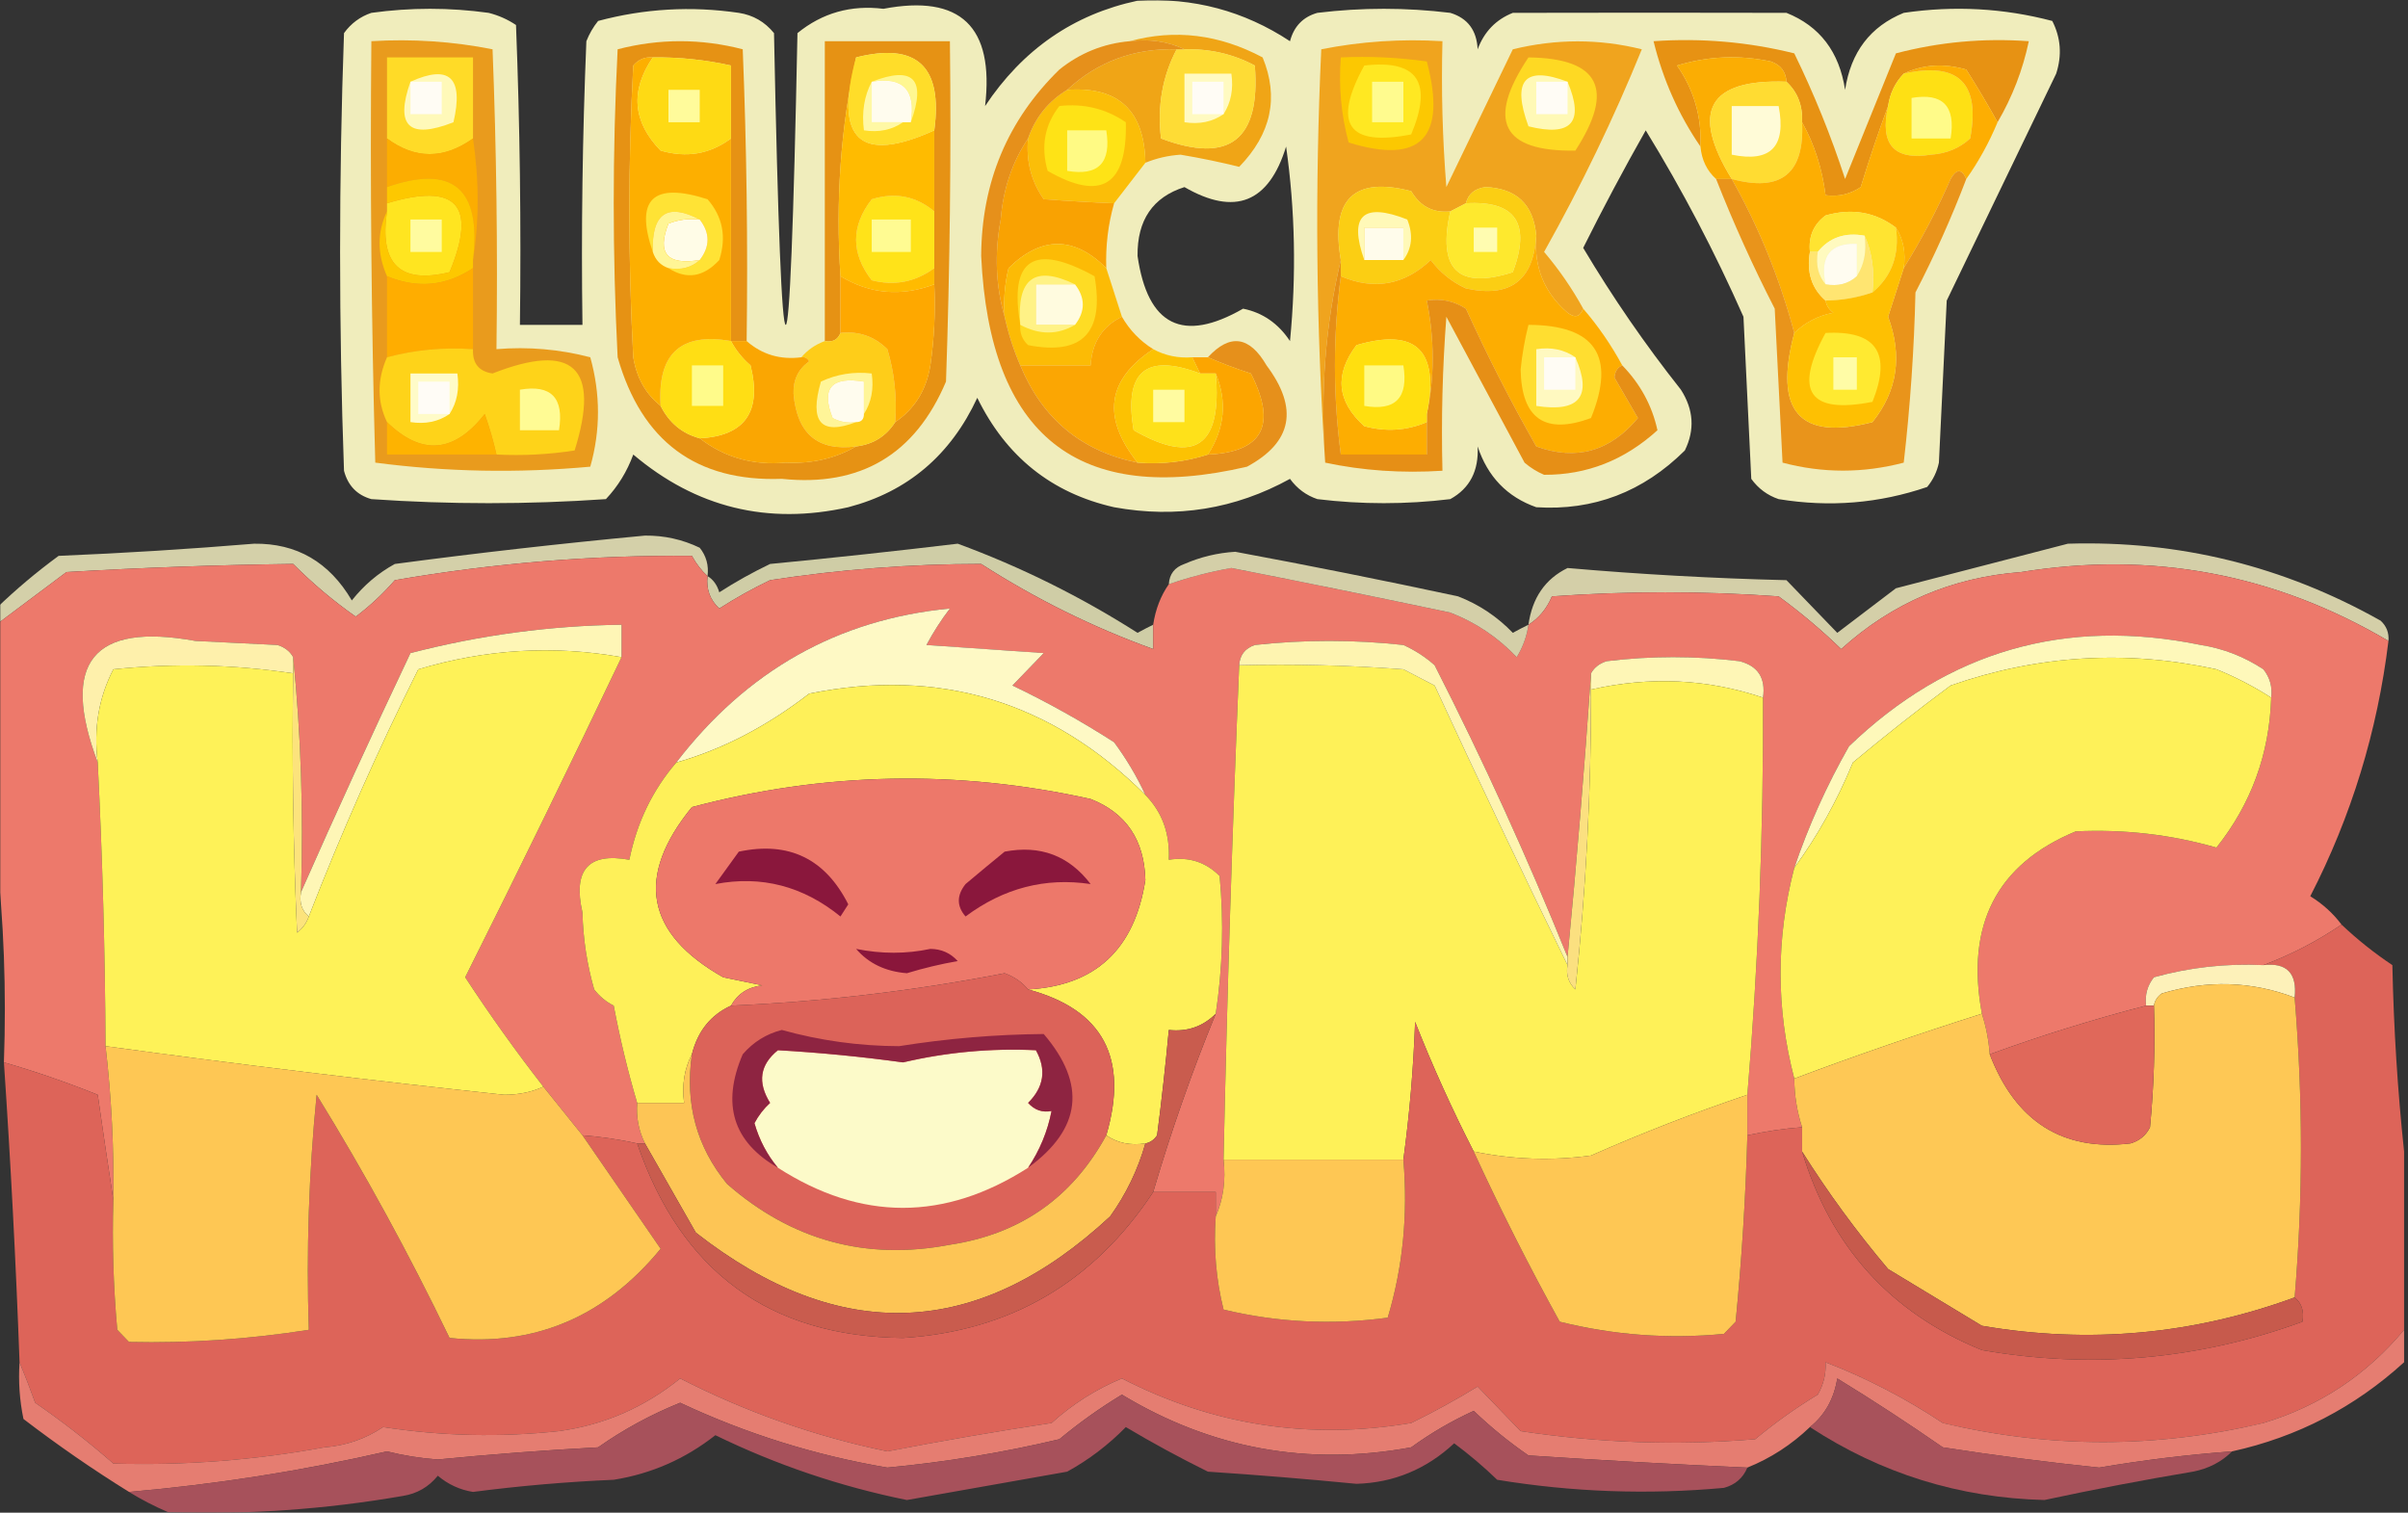<svg width="1146" height="720" viewBox="0 0 1146 720" fill="none" xmlns="http://www.w3.org/2000/svg">
<rect x="0" y="0" width="1146" height="720" fill="#333333" stroke="none"/>
<g clip-path="url(#clip0_650_2)">
<mask id="mask0_650_2" style="mask-type:luminance" maskUnits="userSpaceOnUse" x="0" y="0" width="1146" height="720">
<path d="M1146 0H0V720H1146V0Z" fill="white"/>
</mask>
<g mask="url(#mask0_650_2)">
<path opacity="0.926" fill-rule="evenodd" clip-rule="evenodd" d="M541.375 0.33C567.808 -1.275 591.993 5.154 613.929 19.618C615.79 12.546 620.133 8.046 626.952 6.117C648.038 3.545 669.121 3.545 690.207 6.117C698.477 8.631 702.82 14.417 703.228 23.476C706.328 15.117 711.91 9.331 719.973 6.117C763.082 6.009 806.488 6.009 850.2 6.117C866.042 12.447 875.344 24.662 878.106 42.763C880.823 24.807 890.124 12.592 906.011 6.117C929.988 2.588 953.552 3.874 976.707 9.974C980.765 17.936 981.387 26.294 978.566 35.048C961.201 71.052 943.84 107.056 926.475 143.059C925.237 168.776 923.995 194.492 922.754 220.21C921.829 224.546 919.968 228.403 917.174 231.782C894.268 239.62 870.705 241.547 846.478 237.569C841.155 235.774 836.817 232.56 833.457 227.925C832.216 202.208 830.974 176.491 829.736 150.774C816.124 119.966 800.62 90.392 783.225 62.051C772.805 80.447 762.884 99.092 753.46 117.985C767.465 141.52 782.969 164.023 799.97 185.492C806.039 194.964 806.655 204.608 801.829 214.424C781.942 234.152 758.375 243.152 731.135 241.426C717.297 236.553 707.996 226.911 703.228 212.494C703.823 224.1 699.482 232.46 690.207 237.569C669.121 240.14 648.038 240.14 626.952 237.569C621.629 235.774 617.291 232.56 613.929 227.925C587.744 242.329 559.837 246.829 530.213 241.426C500.513 234.72 478.807 217.361 465.099 189.35C452.4 216.67 431.936 234.029 403.707 241.426C365.367 249.976 331.259 241.618 301.385 216.353C298.437 224.404 294.097 231.477 288.362 237.569C251.154 240.14 213.947 240.14 176.739 237.569C169.917 235.64 165.576 231.139 163.716 224.068C161.235 154.632 161.235 85.196 163.716 15.761C167.074 11.126 171.415 7.911 176.739 6.117C195.342 3.545 213.947 3.545 232.55 6.117C237.261 7.311 241.602 9.239 245.573 11.903C247.434 59.462 248.052 107.038 247.434 154.632C257.356 154.632 267.278 154.632 277.2 154.632C276.579 109.609 277.2 64.604 279.06 19.618C280.452 16.084 282.313 12.869 284.641 9.974C306.65 4.082 328.975 2.796 351.615 6.117C358.419 7.172 364.002 10.386 368.359 15.761C372.079 200.922 375.8 200.922 379.522 15.761C391.331 6.142 404.974 2.284 420.45 4.188C457.122 -2.784 473.244 12.646 468.82 50.478C486.736 23.544 510.921 6.828 541.375 0.33ZM612.07 69.766C616.371 99.942 616.993 130.802 613.929 162.347C608.36 153.951 600.919 148.807 591.606 146.917C562.93 163.391 546.185 155.033 541.375 121.843C541.177 104.77 548.62 93.841 563.7 89.054C587.725 102.937 603.851 96.508 612.07 69.766Z" fill="#FEFBC6"/>
<path fill-rule="evenodd" clip-rule="evenodd" d="M950.659 58.19C946.068 49.857 941.108 41.499 935.776 33.116C925.109 30.027 915.185 30.67 906.01 35.045C901.916 39.307 899.435 44.45 898.567 50.475C893.987 62.768 889.649 75.626 885.546 89.05C880.5 92.446 874.918 93.731 868.801 92.908C867.21 80.237 863.489 68.665 857.639 58.19C858.004 50.271 855.522 43.842 850.198 38.902C849.911 34.081 847.43 30.867 842.755 29.259C827.72 26.07 812.838 26.713 798.108 31.187C806.174 42.752 809.894 55.611 809.27 69.763C798.888 54.658 791.447 37.942 786.945 19.615C809.719 18.033 832.044 19.962 853.918 25.401C863.396 44.837 871.455 64.768 878.103 85.193C886.182 65.197 894.245 45.266 902.289 25.401C922.917 19.986 943.999 18.057 965.541 19.615C962.654 33.319 957.694 46.177 950.659 58.19Z" fill="#E79213"/>
<path fill-rule="evenodd" clip-rule="evenodd" d="M850.2 38.904C813.039 37.523 804.356 52.953 824.154 85.194C821.673 85.194 819.194 85.194 816.713 85.194C812.344 81.284 809.867 76.141 809.272 69.764C809.896 55.612 806.176 42.753 798.109 31.189C812.84 26.715 827.722 26.072 842.759 29.26C847.432 30.868 849.913 34.083 850.2 38.904Z" fill="#FBAD03"/>
<path fill-rule="evenodd" clip-rule="evenodd" d="M176.74 19.606C196.318 18.431 215.542 19.716 234.413 23.464C236.271 71.022 236.892 118.599 236.273 166.192C251.358 164.942 266.242 166.227 280.923 170.05C285.799 187.528 285.799 204.887 280.923 222.127C246.525 225.277 212.418 224.634 178.601 220.197C176.741 153.346 176.12 86.482 176.74 19.606Z" fill="#E99B1D"/>
<path fill-rule="evenodd" clip-rule="evenodd" d="M753.458 146.905C751.98 150.859 749.501 151.502 746.015 148.833C734.894 139.255 729.934 127.04 731.133 112.187C729.837 97.354 721.774 89.639 706.948 89.042C701.827 89.752 698.728 92.324 697.646 96.757C695.163 98.043 692.686 99.329 690.203 100.614C682.089 101.449 675.89 98.234 671.6 90.97C644.312 83.898 633.149 94.828 638.113 123.759C630.791 154.361 628.309 186.507 630.672 220.197C626.348 155.282 625.73 89.704 628.811 23.464C647.684 19.716 666.904 18.431 686.484 19.606C685.865 42.787 686.487 65.932 688.344 89.042C698.829 67.302 709.37 45.443 719.971 23.464C740.636 18.426 761.1 18.426 781.363 23.464C768.09 56.123 752.59 88.27 734.853 119.902C742.005 128.337 748.204 137.338 753.458 146.905Z" fill="#F0A41E"/>
<path fill-rule="evenodd" clip-rule="evenodd" d="M638.117 27.328C651.817 26.69 665.457 27.333 679.045 29.257C688.64 65.599 676.239 78.457 641.838 67.832C638.281 54.741 637.042 41.24 638.117 27.328Z" fill="#FCC801"/>
<path fill-rule="evenodd" clip-rule="evenodd" d="M727.413 27.33C761.239 27.716 768.68 42.503 749.738 71.692C714.748 72.236 707.305 57.448 727.413 27.33Z" fill="#FED923"/>
<path fill-rule="evenodd" clip-rule="evenodd" d="M649.276 31.191C674.588 28.239 682.03 39.168 671.601 63.98C641.421 69.939 633.98 59.009 649.276 31.191Z" fill="#FFE822"/>
<path fill-rule="evenodd" clip-rule="evenodd" d="M746.017 38.906C754.132 58.168 747.93 65.24 727.414 60.123C719.403 38.224 725.605 31.152 746.017 38.906Z" fill="#FFF9B6"/>
<path fill-rule="evenodd" clip-rule="evenodd" d="M746.019 38.895C746.019 44.038 746.019 49.182 746.019 54.325C741.059 54.325 736.095 54.325 731.137 54.325C731.137 49.182 731.137 44.038 731.137 38.895C736.095 38.895 741.059 38.895 746.019 38.895Z" fill="#FFFCF5"/>
<path fill-rule="evenodd" clip-rule="evenodd" d="M906.01 35.049C932.03 29.247 942.574 39.534 937.637 65.909C932.602 70.555 926.403 73.126 919.033 73.625C901.321 76.476 894.502 68.761 898.569 50.479C899.435 44.455 901.916 39.311 906.01 35.049Z" fill="#FEE014"/>
<path fill-rule="evenodd" clip-rule="evenodd" d="M653 38.895C657.96 38.895 662.924 38.895 667.882 38.895C667.882 45.324 667.882 51.754 667.882 58.183C662.924 58.183 657.96 58.183 653 58.183C653 51.754 653 45.324 653 38.895Z" fill="#FFFB8E"/>
<path fill-rule="evenodd" clip-rule="evenodd" d="M850.199 38.905C855.523 43.844 858.006 50.274 857.64 58.193C858.854 82.594 847.692 91.595 824.153 85.195C804.356 52.954 813.039 37.524 850.199 38.905Z" fill="#FFDC32"/>
<path fill-rule="evenodd" clip-rule="evenodd" d="M909.734 46.616C924.616 44.044 930.819 50.474 928.338 65.904C922.135 65.904 915.937 65.904 909.734 65.904C909.734 59.474 909.734 53.045 909.734 46.616Z" fill="#FFFB89"/>
<path fill-rule="evenodd" clip-rule="evenodd" d="M824.152 50.475C831.593 50.475 839.036 50.475 846.477 50.475C850.198 69.763 842.756 77.478 824.152 73.62C824.152 65.905 824.152 58.19 824.152 50.475Z" fill="#FFFBD7"/>
<path fill-rule="evenodd" clip-rule="evenodd" d="M225.11 65.905C211.206 75.845 197.563 75.845 184.18 65.905C184.18 53.047 184.18 40.188 184.18 27.33C197.823 27.33 211.466 27.33 225.11 27.33C225.11 40.188 225.11 53.047 225.11 65.905Z" fill="#FFDB27"/>
<path fill-rule="evenodd" clip-rule="evenodd" d="M195.344 38.901C213.922 30.488 220.744 36.917 215.808 58.189C194.686 66.495 187.865 60.066 195.344 38.901Z" fill="#FFF9B9"/>
<path fill-rule="evenodd" clip-rule="evenodd" d="M195.34 38.895C200.302 38.895 205.262 38.895 210.224 38.895C210.224 44.038 210.224 49.182 210.224 54.325C205.262 54.325 200.302 54.325 195.34 54.325C195.34 49.182 195.34 44.038 195.34 38.895Z" fill="#FFFCF4"/>
<path fill-rule="evenodd" clip-rule="evenodd" d="M537.652 19.619C559.122 13.753 580.208 16.324 600.905 27.334C608.724 46.366 605.003 63.725 589.743 79.411C580.896 77.194 571.594 75.265 561.838 73.625C555.914 74.031 550.333 75.317 545.093 77.482C544.655 52.61 532.254 41.038 507.887 42.764C522.394 29.319 539.759 22.89 559.977 23.477C553.19 36.385 550.713 50.529 552.536 65.909C585.089 78.185 599.971 66.612 597.186 31.192C586.913 25.712 575.75 23.141 563.699 23.477C555.858 19.742 547.173 18.456 537.652 19.619Z" fill="#F0A516"/>
<path fill-rule="evenodd" clip-rule="evenodd" d="M559.978 23.474C561.218 23.474 562.46 23.474 563.699 23.474C575.751 23.138 586.913 25.709 597.186 31.189C599.974 66.61 585.09 78.182 552.537 65.907C550.713 50.526 553.191 36.382 559.978 23.474Z" fill="#FEDC35"/>
<path fill-rule="evenodd" clip-rule="evenodd" d="M582.303 54.328C577.023 57.996 570.825 59.283 563.699 58.185C563.699 50.47 563.699 42.755 563.699 35.04C571.14 35.04 578.581 35.04 586.024 35.04C587.081 42.426 585.84 48.855 582.303 54.328Z" fill="#FFFAC1"/>
<path fill-rule="evenodd" clip-rule="evenodd" d="M582.304 54.325C577.344 54.325 572.382 54.325 567.422 54.325C567.422 49.182 567.422 44.038 567.422 38.895C572.382 38.895 577.344 38.895 582.304 38.895C582.304 44.038 582.304 49.182 582.304 54.325Z" fill="#FFFCF5"/>
<path fill-rule="evenodd" clip-rule="evenodd" d="M507.889 42.753C532.257 41.026 544.658 52.599 545.098 77.471C540.022 83.994 535.062 90.423 530.214 96.758C519.925 96.356 508.763 95.713 496.727 94.83C490.726 86.237 488.243 76.593 489.286 65.898C492.704 55.91 498.907 48.195 507.889 42.753Z" fill="#FBBE08"/>
<path fill-rule="evenodd" clip-rule="evenodd" d="M184.18 65.895C197.563 75.835 211.206 75.835 225.11 65.895C228.059 85.849 228.059 105.137 225.11 123.758C229.152 89.686 215.508 78.114 184.18 89.04C184.18 81.325 184.18 73.61 184.18 65.895Z" fill="#FCAD01"/>
<path fill-rule="evenodd" clip-rule="evenodd" d="M489.281 65.895C488.24 76.59 490.721 86.234 496.723 94.826C508.759 95.71 519.921 96.353 530.211 96.755C527.364 106.77 526.12 117.057 526.489 127.616C511.122 112.317 495.618 112.317 479.979 127.616C478.138 135.225 477.516 142.94 478.12 150.761C473.859 136.059 473.237 120.629 476.259 104.47C477.382 90.023 481.724 77.165 489.281 65.895Z" fill="#F9A202"/>
<path fill-rule="evenodd" clip-rule="evenodd" d="M906.01 35.046C915.185 30.671 925.109 30.029 935.776 33.117C941.107 41.5 946.067 49.858 950.66 58.191C946.58 67.957 941.622 76.958 935.776 85.194C933.628 80.282 931.151 80.282 928.335 85.194C921.733 100.195 914.292 114.339 906.01 127.627C907.065 120.241 905.827 113.812 902.289 108.339C892.477 100.904 881.315 98.975 868.802 102.553C863.082 106.833 860.605 112.619 861.361 119.912C859.702 129.595 862.179 137.31 868.802 143.057C869.215 145.439 870.454 147.367 872.523 148.843C865.259 150.255 859.06 153.47 853.918 158.487C847.069 132.708 837.145 108.277 824.152 85.194C847.691 91.593 858.853 82.592 857.639 58.191C863.489 68.666 867.208 80.239 868.802 92.909C874.919 93.733 880.501 92.447 885.544 89.051C889.649 75.627 893.987 62.769 898.568 50.476C894.5 68.758 901.321 76.473 919.031 73.621C926.403 73.123 932.602 70.551 937.637 65.906C942.574 39.53 932.03 29.244 906.01 35.046Z" fill="#FDAE02"/>
<path fill-rule="evenodd" clip-rule="evenodd" d="M504.165 50.472C515.707 49.137 526.248 51.709 535.792 58.187C536.503 88.293 524.102 96.008 498.585 81.332C495.27 69.769 497.129 59.482 504.165 50.472Z" fill="#FEE316"/>
<path fill-rule="evenodd" clip-rule="evenodd" d="M507.887 62.04C514.089 62.04 520.288 62.04 526.49 62.04C528.973 77.47 522.769 83.9 507.887 81.328C507.887 74.898 507.887 68.469 507.887 62.04Z" fill="#FFFA84"/>
<path fill-rule="evenodd" clip-rule="evenodd" d="M935.776 85.194C928.773 103.575 920.714 121.577 911.59 139.199C910.961 166.293 909.1 193.296 906.01 220.206C886.672 225.275 867.447 225.275 848.337 220.206C847.099 195.776 845.855 171.345 844.616 146.914C834.254 126.722 824.952 106.148 816.711 85.194C819.192 85.194 821.671 85.194 824.152 85.194C837.145 108.277 847.068 132.708 853.918 158.487C844.017 195.769 856.418 209.911 891.126 200.92C903 186.106 905.481 169.39 898.567 150.772C901.091 142.995 903.568 135.28 906.01 127.627C914.292 114.339 921.733 100.195 928.335 85.194C931.151 80.282 933.628 80.282 935.776 85.194Z" fill="#E9941B"/>
<path fill-rule="evenodd" clip-rule="evenodd" d="M690.205 100.617C684.026 128.287 693.948 137.931 719.973 129.549C728.686 106.295 721.245 95.365 697.648 96.76C698.73 92.327 701.829 89.755 706.949 89.045C721.776 89.642 729.839 97.357 731.135 112.19C729.791 133.534 718.629 141.892 697.648 137.264C691.002 134.238 685.421 129.737 680.903 123.763C668.317 135.69 654.05 138.261 638.115 131.478C638.115 128.906 638.115 126.334 638.115 123.763C633.151 94.831 644.313 83.901 671.602 90.974C675.892 98.237 682.09 101.452 690.205 100.617Z" fill="#FBCE13"/>
<path fill-rule="evenodd" clip-rule="evenodd" d="M667.881 123.764C667.881 118.621 667.881 113.477 667.881 108.334C661.678 108.334 655.48 108.334 649.277 108.334C649.277 113.477 649.277 118.621 649.277 123.764C641.799 102.599 648.618 96.171 669.741 104.476C672.643 111.755 672.023 118.184 667.881 123.764Z" fill="#FFF9B8"/>
<path fill-rule="evenodd" clip-rule="evenodd" d="M697.647 96.763C721.244 95.369 728.685 106.299 719.972 129.552C693.947 137.934 684.025 128.291 690.204 100.621C692.687 99.335 695.164 98.049 697.647 96.763Z" fill="#FEE92E"/>
<path fill-rule="evenodd" clip-rule="evenodd" d="M902.291 108.329C904.086 121.177 900.364 131.464 891.129 139.19C892.253 129.317 891.009 120.316 887.409 112.187C878.07 110.465 870.627 113.036 865.084 119.902C863.844 119.902 862.602 119.902 861.363 119.902C860.607 112.61 863.086 106.823 868.804 102.543C881.317 98.966 892.48 100.894 902.291 108.329Z" fill="#FFE431"/>
<path fill-rule="evenodd" clip-rule="evenodd" d="M667.881 123.76C661.678 123.76 655.48 123.76 649.277 123.76C649.277 118.617 649.277 113.473 649.277 108.33C655.48 108.33 661.678 108.33 667.881 108.33C667.881 113.473 667.881 118.617 667.881 123.76Z" fill="#FFFCEB"/>
<path fill-rule="evenodd" clip-rule="evenodd" d="M701.367 108.33C705.089 108.33 708.81 108.33 712.53 108.33C712.53 112.188 712.53 116.045 712.53 119.903C708.81 119.903 705.089 119.903 701.367 119.903C701.367 116.045 701.367 112.188 701.367 108.33Z" fill="#FFFCB0"/>
<path fill-rule="evenodd" clip-rule="evenodd" d="M887.408 112.193C888.465 119.579 887.225 126.008 883.687 131.481C883.687 126.337 883.687 121.194 883.687 116.051C870.999 115.602 866.035 122.031 868.803 135.338C865.328 131.22 864.085 126.076 865.084 119.908C870.626 113.042 878.069 110.471 887.408 112.193Z" fill="#FFFABF"/>
<path fill-rule="evenodd" clip-rule="evenodd" d="M184.181 100.619C184.181 99.333 184.181 98.047 184.181 96.761C217.297 86.71 227.219 97.64 213.946 129.55C190.377 135.337 180.456 125.693 184.181 100.619Z" fill="#FFE520"/>
<path fill-rule="evenodd" clip-rule="evenodd" d="M883.686 131.477C879.711 135.082 874.753 136.368 868.802 135.335C866.034 122.028 870.998 115.599 883.686 116.047C883.686 121.19 883.686 126.334 883.686 131.477Z" fill="#FFFCF0"/>
<path fill-rule="evenodd" clip-rule="evenodd" d="M225.11 123.763C225.11 125.048 225.11 126.334 225.11 127.62C212.297 136.186 198.656 137.472 184.18 131.477C179.466 120.784 179.466 110.498 184.18 100.617C180.455 125.692 190.377 135.336 213.948 129.549C227.22 97.639 217.296 86.709 184.18 96.76C184.18 94.188 184.18 91.617 184.18 89.045C215.511 78.118 229.152 89.691 225.11 123.763Z" fill="#FDC800"/>
<path fill-rule="evenodd" clip-rule="evenodd" d="M195.34 104.475C200.302 104.475 205.262 104.475 210.224 104.475C210.224 109.618 210.224 114.762 210.224 119.905C205.262 119.905 200.302 119.905 195.34 119.905C195.34 114.762 195.34 109.618 195.34 104.475Z" fill="#FFFB9F"/>
<path fill-rule="evenodd" clip-rule="evenodd" d="M887.407 112.2C891.009 120.329 892.251 129.33 891.128 139.202C883.928 141.708 876.487 142.994 868.803 143.06C862.18 137.313 859.703 129.598 861.362 119.915C862.601 119.915 863.843 119.915 865.082 119.915C864.086 126.083 865.328 131.227 868.803 135.345C874.753 136.378 879.713 135.092 883.687 131.487C887.225 126.015 888.464 119.586 887.407 112.2Z" fill="#FFE571"/>
<path fill-rule="evenodd" clip-rule="evenodd" d="M526.491 127.619C528.974 135.334 531.451 143.049 533.934 150.764C524.698 155.25 519.734 162.965 519.05 173.91C507.888 173.91 496.725 173.91 485.563 173.91C482.351 166.498 479.874 158.783 478.122 150.764C477.518 142.944 478.14 135.229 479.981 127.619C495.62 112.32 511.124 112.32 526.491 127.619Z" fill="#FCBB05"/>
<path fill-rule="evenodd" clip-rule="evenodd" d="M485.564 154.63C480.149 123.201 491.933 115.487 520.911 131.484C525.636 158.362 515.096 169.292 489.283 164.274C486.487 161.686 485.243 158.471 485.564 154.63Z" fill="#FEDC24"/>
<path fill-rule="evenodd" clip-rule="evenodd" d="M225.11 127.62C225.11 140.478 225.11 153.337 225.11 166.195C211.085 165.208 197.442 166.494 184.18 170.053C184.18 157.195 184.18 144.336 184.18 131.478C198.655 137.472 212.297 136.186 225.11 127.62Z" fill="#FFAD00"/>
<path fill-rule="evenodd" clip-rule="evenodd" d="M511.607 135.332C505.405 135.332 499.206 135.332 493.004 135.332C493.004 141.762 493.004 148.191 493.004 154.62C499.206 154.62 505.405 154.62 511.607 154.62C503.325 159.466 494.645 159.466 485.563 154.62C483.768 132.48 492.453 126.051 511.607 135.332Z" fill="#FFF286"/>
<path fill-rule="evenodd" clip-rule="evenodd" d="M731.133 112.2C729.935 127.053 734.895 139.268 746.016 148.846C749.503 151.515 751.982 150.872 753.457 146.918C760.528 155.093 766.726 164.094 772.063 173.92C769.84 174.828 768.601 176.756 768.341 179.707C772.002 186.096 775.723 192.526 779.504 198.994C766.224 214.9 750.101 219.4 731.133 212.496C719.022 191.247 707.86 169.388 697.647 146.918C691.898 143.246 685.695 141.96 679.042 143.06C682.76 161.684 682.76 179.686 679.042 197.065C685.163 166.837 674 155.907 645.555 164.276C634.977 178.236 636.216 191.094 649.277 202.852C659.55 205.636 669.47 204.994 679.042 200.924C679.042 206.066 679.042 211.209 679.042 216.353C665.399 216.353 651.758 216.353 638.114 216.353C634.379 188.133 634.379 159.844 638.114 131.487C654.05 138.271 668.315 135.699 680.903 123.772C685.419 129.747 691.001 134.247 697.647 137.274C718.628 141.902 729.791 133.544 731.133 112.2Z" fill="#FDAD01"/>
<path fill-rule="evenodd" clip-rule="evenodd" d="M511.609 135.345C516.567 141.774 516.567 148.203 511.609 154.632C505.405 154.632 499.206 154.632 493.004 154.632C493.004 148.203 493.004 141.774 493.004 135.345C499.206 135.345 505.405 135.345 511.609 135.345Z" fill="#FFFBDF"/>
<path fill-rule="evenodd" clip-rule="evenodd" d="M902.291 108.33C905.831 113.803 907.069 120.232 906.013 127.618C903.571 135.271 901.093 142.986 898.572 150.763C905.485 169.381 903.002 186.097 891.129 200.911C856.423 209.904 844.02 195.759 853.922 158.478C859.064 153.461 865.263 150.246 872.525 148.834C870.456 147.358 869.218 145.429 868.804 143.048C876.487 142.981 883.93 141.696 891.129 139.19C900.365 131.465 904.086 121.178 902.291 108.33Z" fill="#FEC002"/>
<path fill-rule="evenodd" clip-rule="evenodd" d="M727.413 154.62C759.221 154.7 769.145 169.487 757.178 198.981C735.274 207.056 724.112 199.342 723.691 175.836C724.42 168.59 725.661 161.518 727.413 154.62Z" fill="#FFDE30"/>
<path fill-rule="evenodd" clip-rule="evenodd" d="M533.933 150.765C537.653 157.194 542.613 162.337 548.815 166.195C526.792 180.706 524.311 198.708 541.374 220.201C514.688 214.784 496.085 199.355 485.562 173.91C496.725 173.91 507.887 173.91 519.05 173.91C519.734 162.965 524.698 155.25 533.933 150.765Z" fill="#FBA603"/>
<path fill-rule="evenodd" clip-rule="evenodd" d="M868.803 158.477C892.948 157.151 900.389 168.081 891.128 191.266C860.949 197.226 853.508 186.296 868.803 158.477Z" fill="#FFEA31"/>
<path fill-rule="evenodd" clip-rule="evenodd" d="M749.74 170.061C757.889 188.682 751.686 196.396 731.137 193.207C731.137 184.206 731.137 175.204 731.137 166.204C738.26 165.106 744.461 166.392 749.74 170.061Z" fill="#FFF9C0"/>
<path fill-rule="evenodd" clip-rule="evenodd" d="M749.739 170.055C749.739 175.198 749.739 180.342 749.739 185.485C744.779 185.485 739.816 185.485 734.855 185.485C734.855 180.342 734.855 175.198 734.855 170.055C739.816 170.055 744.779 170.055 749.739 170.055Z" fill="#FFFCF4"/>
<path fill-rule="evenodd" clip-rule="evenodd" d="M872.523 170.055C876.243 170.055 879.964 170.055 883.686 170.055C883.686 175.198 883.686 180.342 883.686 185.485C879.964 185.485 876.243 185.485 872.523 185.485C872.523 180.342 872.523 175.198 872.523 170.055Z" fill="#FFFCA6"/>
<path fill-rule="evenodd" clip-rule="evenodd" d="M537.653 19.614C547.173 18.451 555.858 19.737 563.699 23.472C562.458 23.472 561.216 23.472 559.977 23.472C539.759 22.885 522.395 29.314 507.887 42.759C498.904 48.202 492.702 55.917 489.282 65.904C481.725 77.175 477.383 90.033 476.26 104.48C473.238 120.638 473.86 136.069 478.119 150.77C479.873 158.788 482.35 166.504 485.562 173.916C496.085 199.361 514.688 214.79 541.374 220.206C552.941 221.116 564.103 219.83 574.861 216.349C600.977 215.207 607.797 202.347 595.325 177.773C588.077 175.422 581.252 172.851 574.861 170.058C585.353 158.661 594.655 159.947 602.766 173.916C618.115 194.432 615.012 210.505 593.464 222.134C513.141 240.896 470.969 207.465 466.957 121.839C467.155 86.714 479.559 57.139 504.165 33.115C514.018 25.209 525.18 20.708 537.653 19.614Z" fill="#E6901B"/>
<path fill-rule="evenodd" clip-rule="evenodd" d="M567.422 170.055C569.903 170.055 572.382 170.055 574.863 170.055C581.256 172.848 588.078 175.419 595.327 177.77C607.799 202.345 600.979 215.203 574.863 216.345C582.874 203.957 584.113 191.098 578.584 177.77C576.102 177.77 573.624 177.77 571.141 177.77C569.903 175.198 568.661 172.627 567.422 170.055Z" fill="#FCA500"/>
<path fill-rule="evenodd" clip-rule="evenodd" d="M548.817 166.2C554.554 169.288 560.753 170.574 567.421 170.057C568.661 172.629 569.903 175.2 571.142 177.772C545.304 167.928 534.761 176.929 539.516 204.775C568.668 221.439 581.691 212.438 578.583 177.772C584.113 191.101 582.873 203.959 574.863 216.347C564.106 219.828 552.943 221.115 541.376 220.205C524.313 198.712 526.794 180.711 548.817 166.2Z" fill="#FCC202"/>
<path fill-rule="evenodd" clip-rule="evenodd" d="M638.114 123.765C638.114 126.336 638.114 128.908 638.114 131.48C634.378 159.836 634.378 188.125 638.114 216.345C651.759 216.345 665.399 216.345 679.044 216.345C679.044 211.202 679.044 206.058 679.044 200.916C679.044 199.63 679.044 198.343 679.044 197.057C682.76 179.678 682.76 161.676 679.044 143.052C685.695 141.952 691.898 143.238 697.647 146.91C707.861 169.38 719.024 191.239 731.134 212.488C750.103 219.392 766.225 214.892 779.503 198.987C775.723 192.518 772.004 186.089 768.341 179.699C768.603 176.749 769.842 174.82 772.062 173.913C780.669 182.79 786.249 193.077 788.807 204.773C773.146 219.029 755.163 226.103 734.854 225.989C731.446 224.546 728.343 222.618 725.552 220.203C713.151 197.057 700.747 173.913 688.346 150.768C686.485 175.165 685.866 199.595 686.485 224.06C667.154 225.296 648.551 224.012 630.673 220.203C628.31 186.513 630.792 154.366 638.114 123.765Z" fill="#E68F16"/>
<path fill-rule="evenodd" clip-rule="evenodd" d="M571.141 177.767C573.622 177.767 576.101 177.767 578.582 177.767C581.689 212.432 568.667 221.433 539.515 204.77C534.76 176.923 545.304 167.922 571.141 177.767Z" fill="#FEE11A"/>
<path fill-rule="evenodd" clip-rule="evenodd" d="M548.816 185.49C553.776 185.49 558.74 185.49 563.7 185.49C563.7 190.633 563.7 195.776 563.7 200.92C558.74 200.92 553.776 200.92 548.816 200.92C548.816 195.776 548.816 190.633 548.816 185.49Z" fill="#FFFBA0"/>
<path fill-rule="evenodd" clip-rule="evenodd" d="M679.046 197.061C679.046 198.347 679.046 199.632 679.046 200.918C669.472 204.989 659.552 205.632 649.279 202.848C636.22 191.089 634.98 178.231 645.559 164.272C674.004 155.903 685.167 166.832 679.046 197.061Z" fill="#FFDF0F"/>
<path fill-rule="evenodd" clip-rule="evenodd" d="M649.277 173.91C655.48 173.91 661.678 173.91 667.881 173.91C670.363 189.34 664.161 195.769 649.277 193.198C649.277 186.768 649.277 180.339 649.277 173.91Z" fill="#FFFA84"/>
<path fill-rule="evenodd" clip-rule="evenodd" d="M225.11 166.192C224.803 172.949 227.903 176.807 234.412 177.764C272.804 162.676 285.827 174.891 273.479 214.41C261.139 216.334 248.736 216.975 236.272 216.34C234.813 209.864 232.952 203.434 230.69 197.052C216.152 215.662 200.65 216.949 184.18 200.909C179.466 191.029 179.466 180.742 184.18 170.049C197.442 166.49 211.085 165.204 225.11 166.192Z" fill="#FED319"/>
<path fill-rule="evenodd" clip-rule="evenodd" d="M247.434 185.486C262.316 182.914 268.518 189.344 266.037 204.774C259.835 204.774 253.634 204.774 247.434 204.774C247.434 198.344 247.434 191.915 247.434 185.486Z" fill="#FFFB94"/>
<path fill-rule="evenodd" clip-rule="evenodd" d="M213.943 197.053C208.666 200.72 202.464 202.007 195.34 200.91C195.34 193.194 195.34 185.48 195.34 177.765C202.781 177.765 210.224 177.765 217.665 177.765C218.723 185.151 217.483 191.58 213.943 197.053Z" fill="#FFFBC8"/>
<path fill-rule="evenodd" clip-rule="evenodd" d="M213.946 197.065C208.984 197.065 204.023 197.065 199.062 197.065C199.062 191.922 199.062 186.778 199.062 181.635C204.023 181.635 208.984 181.635 213.946 181.635C213.946 186.778 213.946 191.922 213.946 197.065Z" fill="#FFFCF6"/>
<path fill-rule="evenodd" clip-rule="evenodd" d="M236.272 216.342C218.907 216.342 201.544 216.342 184.18 216.342C184.18 211.2 184.18 206.056 184.18 200.912C200.65 216.95 216.152 215.664 230.69 197.055C232.952 203.437 234.812 209.865 236.272 216.342Z" fill="#FEB300"/>
<path fill-rule="evenodd" clip-rule="evenodd" d="M355.337 162.334C352.856 162.334 350.375 162.334 347.894 162.334C347.894 130.188 347.894 98.041 347.894 65.895C347.894 54.323 347.894 42.75 347.894 31.178C335.667 28.45 323.265 27.164 310.687 27.32C306.982 26.989 303.881 28.275 301.385 31.178C298.905 77.468 298.905 123.758 301.385 170.049C302.961 179.791 307.303 187.506 314.407 193.194C318.444 201.245 324.644 206.389 333.012 208.623C344.843 217.757 358.486 221.614 373.94 220.197C386.27 220.804 397.432 218.233 407.427 212.483C415.517 211.519 421.719 207.661 426.03 200.909C435.273 194.661 440.854 185.66 442.775 173.906C444.627 161.112 445.249 148.253 444.635 135.331C444.635 132.759 444.635 130.188 444.635 127.616C444.635 118.615 444.635 109.614 444.635 100.613C444.635 87.755 444.635 74.896 444.635 62.038C448.751 31.592 436.348 20.019 407.427 27.32C400.093 60.512 397.612 95.23 399.986 131.474C399.986 140.474 399.986 149.476 399.986 158.476C398.713 161.71 396.234 162.996 392.543 162.334C392.543 114.758 392.543 67.181 392.543 19.605C412.387 19.605 432.233 19.605 452.076 19.605C452.698 73.626 452.076 127.631 450.216 181.621C435.523 216.378 409.477 231.809 372.079 227.912C331.424 229.375 305.378 210.086 293.943 170.049C291.462 121.187 291.462 72.325 293.943 23.463C313.787 18.319 333.632 18.319 353.476 23.463C355.335 69.735 355.955 116.026 355.337 162.334Z" fill="#E69214"/>
<path fill-rule="evenodd" clip-rule="evenodd" d="M399.984 158.481C408.642 157.505 416.083 160.077 422.308 166.196C425.682 177.465 426.921 189.037 426.028 200.914C421.717 207.665 415.514 211.522 407.425 212.486C389.229 214.852 379.311 206.494 377.659 187.413C377.431 180.814 379.914 175.67 385.1 171.982C384.252 170.444 383.009 169.801 381.379 170.054C384.319 166.577 388.039 164.005 392.541 162.338C396.232 163.001 398.711 161.714 399.984 158.481Z" fill="#FECD19"/>
<path fill-rule="evenodd" clip-rule="evenodd" d="M411.147 197.061C411.147 191.917 411.147 186.773 411.147 181.63C395.609 179.048 390.649 184.834 396.263 198.988C399.791 200.851 403.512 201.494 407.426 200.918C390.683 207.333 385.101 200.905 390.683 181.63C398.277 178.069 406.339 176.783 414.867 177.772C415.924 185.158 414.685 191.587 411.147 197.061Z" fill="#FFF598"/>
<path fill-rule="evenodd" clip-rule="evenodd" d="M411.147 197.063C411.147 199.634 409.906 200.92 407.425 200.92C403.511 201.496 399.79 200.853 396.263 198.99C390.649 184.837 395.609 179.05 411.147 181.632C411.147 186.775 411.147 191.919 411.147 197.063Z" fill="#FFFCEE"/>
<path fill-rule="evenodd" clip-rule="evenodd" d="M347.894 162.345C350.375 162.345 352.856 162.345 355.336 162.345C362.697 168.777 371.38 171.349 381.381 170.06C383.012 169.808 384.254 170.45 385.102 171.988C379.916 175.676 377.433 180.82 377.661 187.419C379.313 206.5 389.232 214.857 407.427 212.492C397.432 218.244 386.271 220.815 373.94 220.208C358.486 221.625 344.842 217.766 333.012 208.635C354.604 207.438 362.667 195.867 357.197 173.917C353.308 170.548 350.207 166.691 347.894 162.345Z" fill="#FAA602"/>
<path fill-rule="evenodd" clip-rule="evenodd" d="M347.896 162.338C350.208 166.684 353.309 170.541 357.198 173.911C362.667 195.859 354.604 207.433 333.012 208.629C324.644 206.392 318.444 201.249 314.409 193.198C312.783 168.399 323.946 158.112 347.896 162.338Z" fill="#FFDE14"/>
<path fill-rule="evenodd" clip-rule="evenodd" d="M329.289 173.91C334.251 173.91 339.211 173.91 344.173 173.91C344.173 180.339 344.173 186.768 344.173 193.198C339.211 193.198 334.251 193.198 329.289 193.198C329.289 186.768 329.289 180.339 329.289 173.91Z" fill="#FFFB8A"/>
<path fill-rule="evenodd" clip-rule="evenodd" d="M310.686 27.321C299.844 43.169 301.086 57.957 314.405 71.682C326.771 75.278 337.933 73.349 347.892 65.896C347.892 98.042 347.892 130.188 347.892 162.334C323.944 158.109 312.782 168.396 314.405 193.194C307.301 187.506 302.96 179.791 301.384 170.05C298.903 123.759 298.903 77.469 301.384 31.178C303.879 28.276 306.98 26.99 310.686 27.321Z" fill="#FDAF00"/>
<path fill-rule="evenodd" clip-rule="evenodd" d="M399.984 131.475C414.071 139.979 428.953 141.265 444.634 135.333C445.247 148.255 444.627 161.113 442.773 173.908C440.854 185.661 435.272 194.663 426.029 200.911C426.923 189.034 425.683 177.461 422.309 166.193C416.084 160.074 408.643 157.502 399.984 158.478C399.984 149.477 399.984 140.476 399.984 131.475Z" fill="#FEA800"/>
<path fill-rule="evenodd" clip-rule="evenodd" d="M318.127 127.628C324.078 128.661 329.038 127.375 333.01 123.77C337.972 117.341 337.972 110.912 333.01 104.483C317.537 96.437 310.096 101.58 310.686 119.913C302.031 94.822 310.713 86.463 336.732 94.839C343.964 103.144 345.825 112.788 342.312 123.77C334.811 131.903 326.748 133.189 318.127 127.628Z" fill="#FFE335"/>
<path fill-rule="evenodd" clip-rule="evenodd" d="M333.011 104.484C337.971 110.914 337.971 117.343 333.011 123.772C317.473 126.354 312.511 120.568 318.127 106.413C322.939 104.523 327.899 103.88 333.011 104.484Z" fill="#FFFCE7"/>
<path fill-rule="evenodd" clip-rule="evenodd" d="M333.01 104.481C327.9 103.876 322.938 104.519 318.126 106.41C312.51 120.564 317.472 126.35 333.01 123.769C329.037 127.373 324.075 128.659 318.126 127.626C314.406 126.34 311.925 123.769 310.685 119.911C310.095 101.579 317.536 96.435 333.01 104.481Z" fill="#FFF595"/>
<path fill-rule="evenodd" clip-rule="evenodd" d="M444.635 100.617C444.635 109.617 444.635 118.618 444.635 127.619C435.607 134.248 425.684 136.177 414.867 133.405C404.945 120.547 404.945 107.688 414.867 94.83C426.022 91.394 435.943 93.323 444.635 100.617Z" fill="#FFE319"/>
<path fill-rule="evenodd" clip-rule="evenodd" d="M414.867 104.475C421.071 104.475 427.27 104.475 433.472 104.475C433.472 109.618 433.472 114.762 433.472 119.905C427.27 119.905 421.071 119.905 414.867 119.905C414.867 114.762 414.867 109.618 414.867 104.475Z" fill="#FFFB92"/>
<path fill-rule="evenodd" clip-rule="evenodd" d="M407.425 27.33C396.836 66.519 409.237 78.092 444.633 62.048C444.633 74.906 444.633 87.765 444.633 100.623C435.941 93.33 426.021 91.401 414.868 94.837C404.944 107.695 404.944 120.554 414.868 133.412C425.682 136.184 435.606 134.255 444.633 127.626C444.633 130.198 444.633 132.769 444.633 135.341C428.953 141.273 414.071 139.987 399.984 131.483C397.61 95.24 400.091 60.522 407.425 27.33Z" fill="#FFBB00"/>
<path fill-rule="evenodd" clip-rule="evenodd" d="M310.686 27.328C323.263 27.171 335.666 28.457 347.892 31.185C347.892 42.758 347.892 54.33 347.892 65.903C337.933 73.356 326.771 75.284 314.405 71.689C301.086 57.964 299.846 43.176 310.686 27.328Z" fill="#FEDA14"/>
<path fill-rule="evenodd" clip-rule="evenodd" d="M318.129 42.75C323.091 42.75 328.051 42.75 333.013 42.75C333.013 47.893 333.013 53.037 333.013 58.18C328.051 58.18 323.091 58.18 318.129 58.18C318.129 53.037 318.129 47.893 318.129 42.75Z" fill="#FFFB9B"/>
<path fill-rule="evenodd" clip-rule="evenodd" d="M407.428 27.333C436.349 20.032 448.75 31.605 444.635 62.051C409.24 78.095 396.838 66.522 407.428 27.333Z" fill="#FFDD29"/>
<path fill-rule="evenodd" clip-rule="evenodd" d="M414.869 38.895C414.869 45.324 414.869 51.754 414.869 58.183C419.828 58.183 424.791 58.183 429.751 58.183C424.472 61.852 418.274 63.138 411.148 62.04C410.05 53.417 411.292 45.702 414.869 38.895Z" fill="#FFF8A5"/>
<path fill-rule="evenodd" clip-rule="evenodd" d="M414.867 38.901C434.711 31.186 440.913 37.615 433.472 58.188C435.953 42.758 429.751 36.329 414.867 38.901Z" fill="#FFF791"/>
<path fill-rule="evenodd" clip-rule="evenodd" d="M414.867 38.906C429.751 36.334 435.953 42.764 433.472 58.194C432.234 58.194 430.99 58.194 429.751 58.194C424.791 58.194 419.827 58.194 414.867 58.194C414.867 51.764 414.867 45.335 414.867 38.906Z" fill="#FFFCEE"/>
<path opacity="0.791" fill-rule="evenodd" clip-rule="evenodd" d="M336.731 274.216C333.876 271.622 331.395 268.408 329.29 264.572C281.905 264.17 234.774 268.028 187.901 276.144C182.254 282.645 176.053 288.43 169.296 293.502C158.692 286.068 148.77 277.71 139.53 268.429C103.628 268.892 67.661 270.178 31.628 272.286C20.356 280.681 9.194 289.038 -1.859 297.36C-1.859 294.789 -1.859 292.218 -1.859 289.645C7.452 280.646 17.374 272.288 27.907 264.572C58.955 263.283 89.962 261.354 120.926 258.785C141.206 258.526 156.709 267.527 167.436 285.788C173.177 278.542 179.998 272.755 187.901 268.429C227.505 263.166 267.192 258.666 306.965 254.928C316.137 254.841 324.818 256.771 333.011 260.714C336.123 264.614 337.364 269.114 336.731 274.216Z" fill="#FEF9C8"/>
<path opacity="0.768" fill-rule="evenodd" clip-rule="evenodd" d="M548.817 297.356C548.817 301.213 548.817 305.07 548.817 308.928C520.183 298.587 492.898 285.085 466.96 268.423C433.381 268.431 399.894 271.002 366.499 276.138C358.14 280.149 350.079 284.649 342.314 289.639C337.894 285.538 336.033 280.395 336.734 274.21C339.418 275.821 341.278 278.392 342.314 281.925C350.079 276.935 358.14 272.434 366.499 268.423C396.306 265.555 426.072 262.341 455.798 258.779C485.717 269.789 514.244 283.933 541.376 301.213C543.917 299.814 546.398 298.527 548.817 297.356Z" fill="#FEFBC9"/>
<path opacity="0.794" fill-rule="evenodd" clip-rule="evenodd" d="M1136.7 305.075C1082.5 273.116 1024.21 262.186 961.824 272.287C929.025 274.773 900.501 286.988 876.246 308.934C866.862 299.845 856.942 291.487 846.479 283.859C810.511 281.288 774.546 281.288 738.576 283.859C736.11 289.717 732.388 294.217 727.414 297.36C729.179 284.577 735.381 275.576 746.017 270.357C780.643 273.372 815.369 275.299 850.2 276.144C858.263 284.502 866.322 292.86 874.385 301.217C883.687 294.146 892.989 287.073 902.29 280.001C929.616 272.918 956.901 265.847 984.148 258.785C1037.11 257.18 1086.72 269.395 1132.98 295.432C1135.78 298.019 1137.02 301.233 1136.7 305.075Z" fill="#FEF8C7"/>
<path fill-rule="evenodd" clip-rule="evenodd" d="M336.731 274.213C336.031 280.397 337.891 285.541 342.313 289.642C350.078 284.652 358.14 280.151 366.498 276.14C399.891 271.004 433.378 268.433 466.958 268.426C492.897 285.087 520.18 298.589 548.816 308.93C548.816 305.073 548.816 301.215 548.816 297.358C549.917 290.016 552.398 283.588 556.257 278.07C565.931 274.733 575.855 272.16 586.024 270.355C620.798 277.179 655.524 284.25 690.205 291.571C702.209 296.193 712.749 303.264 721.832 312.787C724.776 307.985 726.637 302.842 727.414 297.358C732.388 294.213 736.109 289.715 738.576 283.857C774.544 281.284 810.51 281.284 846.478 283.857C856.942 291.483 866.86 299.843 876.244 308.93C900.501 286.986 929.024 274.769 961.823 272.283C1024.2 262.184 1082.5 273.112 1136.7 305.073C1131.46 348.042 1119.06 388.547 1099.49 426.586C1105.42 430.245 1110.38 434.744 1114.37 440.087C1102.75 447.971 1090.35 454.401 1077.17 459.374C1059.5 458.506 1042.14 460.435 1025.08 465.16C1021.96 469.06 1020.72 473.562 1021.35 478.662C996.15 485.192 971.344 492.908 946.939 501.807C946.46 495.187 945.22 488.757 943.218 482.519C935.38 440.233 950.262 411.301 987.867 395.725C1010.82 394.637 1033.15 397.206 1054.84 403.44C1071.37 382.687 1080.05 358.896 1080.89 332.076C1081.52 326.976 1080.28 322.474 1077.17 318.574C1068.03 312.547 1058.1 308.69 1047.4 307C982.972 293.785 927.16 309.859 879.965 355.221C869.368 373.818 860.688 393.105 853.919 413.084C845.216 446.598 845.216 480.031 853.919 513.379C853.983 521.345 855.222 529.06 857.641 536.525C848.856 537.195 840.176 538.481 831.594 540.382C831.594 533.952 831.594 527.526 831.594 521.094C836.815 458.807 839.297 395.802 839.037 332.076C840.388 322.775 836.667 316.988 827.875 314.717C806.789 312.144 785.706 312.144 764.62 314.717C761.213 315.788 758.735 317.718 757.179 320.502C754.076 365.555 750.355 410.558 746.017 455.516C726.948 408.257 705.862 361.968 682.764 316.645C678.3 312.668 673.336 309.452 667.88 307C644.317 304.43 620.75 304.43 597.187 307C592.514 308.609 590.031 311.823 589.744 316.645C586.466 395.046 583.985 473.482 582.303 551.954C583.426 561.827 582.184 570.83 578.582 578.957C578.582 575.1 578.582 571.242 578.582 567.385C568.66 567.385 558.74 567.385 548.816 567.385C557.358 538.383 567.282 510.092 578.582 482.519C581.882 460.742 582.504 438.883 580.442 416.941C573.785 410.271 565.722 407.699 556.257 409.227C556.834 396.82 553.113 386.533 545.094 378.365C541.074 369.633 536.11 361.273 530.212 353.292C514.682 343.308 498.559 334.309 481.842 326.289C486.802 321.147 491.765 316.001 496.725 310.86C478.12 309.573 459.517 308.287 440.914 307C444.173 300.883 447.893 295.096 452.076 289.642C398.888 294.722 355.479 319.152 321.849 362.936C310.537 376.105 303.094 391.536 299.524 409.227C280.01 405.673 272.569 414.033 277.2 434.3C277.503 446.778 279.363 458.995 282.78 470.947C285.345 474.252 288.444 476.822 292.082 478.662C295.138 494.759 298.859 510.19 303.244 524.951C302.747 531.865 303.985 538.291 306.965 544.239C305.725 544.239 304.484 544.239 303.244 544.239C294.666 542.339 285.984 541.054 277.2 540.382C270.997 532.668 264.797 524.951 258.594 517.237C245.566 500.492 233.163 483.132 221.388 465.16C246.766 414.465 271.571 363.673 295.803 312.787C295.803 307.644 295.803 302.5 295.803 297.358C261.767 297.8 228.28 302.3 195.342 310.86C177.323 348.849 159.959 386.782 143.251 424.656C144.468 386.667 143.228 349.381 139.53 312.787C137.977 310.003 135.496 308.076 132.089 307C119.066 306.359 106.043 305.716 93.02 305.073C44.129 296.141 28.626 315.429 46.511 362.936C48.764 407.902 50.004 452.909 50.231 497.95C53.058 522.267 54.298 546.697 53.952 571.242C51.473 555.103 48.992 538.383 46.511 521.094C31.772 515.142 16.889 510 1.861 505.665C3.076 471.529 1.835 438.096 -1.859 405.368C-1.859 369.366 -1.859 333.36 -1.859 297.358C9.194 289.035 20.356 280.677 31.628 272.283C67.661 270.175 103.628 268.888 139.53 268.426C148.77 277.709 158.692 286.067 169.296 293.501C176.053 288.428 182.254 282.641 187.901 276.14C234.774 268.024 281.905 264.167 329.29 264.568C331.395 268.406 333.876 271.621 336.731 274.213Z" fill="#ED796B"/>
<path opacity="0.793" fill-rule="evenodd" clip-rule="evenodd" d="M727.415 297.352C726.638 302.838 724.777 307.979 721.833 312.783C712.75 303.26 702.21 296.187 690.206 291.567C655.525 284.246 620.799 277.175 586.025 270.349C575.856 272.156 565.932 274.727 556.258 278.066C556.545 273.245 559.027 270.029 563.701 268.422C571.443 265.069 579.502 263.142 587.886 262.635C623.318 269.211 658.665 276.282 693.927 283.851C703.873 287.714 712.558 293.501 719.974 301.209C722.513 299.812 724.996 298.525 727.415 297.352Z" fill="#FEF8C7"/>
<path fill-rule="evenodd" clip-rule="evenodd" d="M545.095 378.359C500.326 333.704 446.997 317.629 385.1 330.138C364.774 345.825 343.689 356.751 321.848 362.928C355.479 319.144 398.886 294.714 452.075 289.636C447.893 295.089 444.172 300.875 440.912 306.994C459.517 308.279 478.121 309.565 496.724 310.852C491.764 315.993 486.8 321.139 481.84 326.281C498.558 334.301 514.68 343.302 530.211 353.284C536.109 361.265 541.072 369.625 545.095 378.359Z" fill="#FEF9C5"/>
<path fill-rule="evenodd" clip-rule="evenodd" d="M295.803 312.79C263.346 307.015 231.1 308.945 199.063 318.575C179.922 356.874 162.558 396.093 146.973 436.231C143.609 433.495 142.369 429.638 143.252 424.657C159.96 386.785 177.324 348.85 195.342 310.861C228.282 302.301 261.767 297.801 295.803 297.359C295.803 302.503 295.803 307.647 295.803 312.79Z" fill="#FEF6B6"/>
<path fill-rule="evenodd" clip-rule="evenodd" d="M1080.89 332.066C1072.65 326.767 1063.97 322.265 1054.84 318.565C1011.99 309.214 969.823 311.787 928.337 326.279C912.502 338.026 896.998 350.243 881.827 362.926C874.256 381.274 864.954 397.987 853.922 413.075C860.689 393.097 869.371 373.809 879.966 355.212C927.161 309.85 982.973 293.777 1047.4 306.993C1058.1 308.682 1068.03 312.54 1077.17 318.565C1080.28 322.464 1081.52 326.967 1080.89 332.066Z" fill="#FEF8BA"/>
<path fill-rule="evenodd" clip-rule="evenodd" d="M139.529 312.789C139.529 315.364 139.529 317.933 139.529 320.506C111.184 316.262 82.659 315.617 53.951 318.576C46.967 332.054 44.487 346.84 46.509 362.938C28.625 315.433 44.128 296.145 93.019 305.075C106.042 305.718 119.065 306.361 132.087 307.004C135.495 308.077 137.976 310.007 139.529 312.789Z" fill="#FEF0AB"/>
<path fill-rule="evenodd" clip-rule="evenodd" d="M295.802 312.786C271.57 363.671 246.764 414.463 221.386 465.159C233.162 483.132 245.565 500.491 258.593 517.235C253.147 519.781 246.946 521.067 239.99 521.094C176.451 514.305 113.197 506.588 50.23 497.948C50.003 452.907 48.763 407.902 46.51 362.934C44.487 346.837 46.967 332.051 53.951 318.572C82.659 315.614 111.184 316.259 139.529 320.502C138.91 361.669 139.53 402.818 141.389 443.943C144.058 441.844 145.918 439.271 146.971 436.228C162.556 396.09 179.918 356.871 199.062 318.572C231.098 308.942 263.345 307.012 295.802 312.786Z" fill="#FEF258"/>
<path fill-rule="evenodd" clip-rule="evenodd" d="M839.038 332.068C812.553 323.118 785.265 321.83 757.18 328.21C757.18 325.638 757.18 323.069 757.18 320.496C758.736 317.71 761.213 315.78 764.622 314.709C785.707 312.136 806.789 312.136 827.875 314.709C836.667 316.98 840.389 322.767 839.038 332.068Z" fill="#FEF6B6"/>
<path fill-rule="evenodd" clip-rule="evenodd" d="M1080.89 332.066C1080.05 358.888 1071.36 382.677 1054.84 403.43C1033.14 397.196 1010.82 394.627 987.866 395.715C950.26 411.292 935.378 440.223 943.217 482.509C913.157 492.042 883.391 502.325 853.918 513.369C845.215 480.023 845.215 446.588 853.918 413.074C864.95 397.987 874.252 381.273 881.825 362.926C896.993 350.242 912.497 338.025 928.335 326.281C969.821 311.787 1011.99 309.214 1054.84 318.564C1063.97 322.264 1072.65 326.766 1080.89 332.066Z" fill="#FEF159"/>
<path fill-rule="evenodd" clip-rule="evenodd" d="M589.747 316.635C615.822 315.996 641.868 316.635 667.882 318.565C672.842 321.137 677.806 323.706 682.766 326.279C703.487 371.173 724.573 415.534 746.019 459.364C745.204 463.897 746.443 467.754 749.74 470.936C754.823 423.508 757.304 375.929 757.181 328.207C785.266 321.827 812.554 323.115 839.039 332.066C839.299 395.791 836.818 458.798 831.598 521.084C806.468 529.559 781.661 539.203 757.181 550.017C738.44 552.574 719.835 551.929 701.369 548.087C691.105 528.079 681.802 507.506 673.464 486.367C672.675 508.539 670.816 530.4 667.882 551.945C639.355 551.945 610.832 551.945 582.305 551.945C583.987 473.47 586.468 395.036 589.747 316.635Z" fill="#FEF158"/>
<path fill-rule="evenodd" clip-rule="evenodd" d="M545.094 378.365C553.113 386.532 556.834 396.82 556.257 409.225C565.722 407.698 573.785 410.271 580.442 416.941C582.504 438.883 581.882 460.742 578.581 482.519C572.472 488.617 565.031 491.186 556.257 490.233C554.706 506.957 552.845 523.67 550.676 540.382C549.25 542.527 547.39 543.811 545.094 544.239C537.969 545.335 531.77 544.051 526.491 540.382C537.297 503.62 524.89 480.474 489.282 470.947C521.36 469.194 539.963 451.835 545.094 418.869C544.608 399.801 535.926 386.945 519.05 380.294C455.343 366.175 392.088 367.461 329.29 384.151C302.297 417.26 307.259 444.263 344.173 465.16C350.374 466.445 356.574 467.733 362.777 469.017C356.006 469.789 351.044 473.005 347.893 478.662C338.271 483.051 332.07 490.765 329.29 501.807C325.713 508.615 324.472 516.33 325.568 524.951C318.127 524.951 310.686 524.951 303.244 524.951C298.859 510.188 295.138 494.759 292.081 478.662C288.444 476.82 285.344 474.251 282.78 470.947C279.363 458.995 277.502 446.778 277.199 434.3C272.569 414.032 280.01 405.673 299.524 409.225C303.094 391.536 310.537 376.105 321.849 362.936C343.689 356.759 364.775 345.83 385.101 330.146C446.996 317.637 500.327 333.711 545.094 378.365Z" fill="#FEF059"/>
<path fill-rule="evenodd" clip-rule="evenodd" d="M489.281 470.947C486.451 467.51 482.73 464.937 478.119 463.233C435.077 471.615 391.668 476.757 347.892 478.662C351.043 473.007 356.005 469.789 362.776 469.019C356.573 467.735 350.373 466.447 344.172 465.16C307.258 444.265 302.296 417.262 329.288 384.153C392.087 367.461 455.341 366.177 519.049 380.296C535.925 386.945 544.606 399.803 545.093 418.871C539.962 451.837 521.358 469.196 489.281 470.947Z" fill="#ED786A"/>
<path fill-rule="evenodd" clip-rule="evenodd" d="M139.529 312.779C143.227 349.373 144.467 386.659 143.25 424.648C142.367 429.629 143.607 433.486 146.971 436.22C145.918 439.265 144.058 441.838 141.389 443.936C139.53 402.81 138.91 361.662 139.529 320.496C139.529 317.921 139.529 315.352 139.529 312.779Z" fill="#FCE37C"/>
<path fill-rule="evenodd" clip-rule="evenodd" d="M746.017 455.514C746.017 456.799 746.017 458.087 746.017 459.372C724.571 415.542 703.485 371.18 682.765 326.287C677.805 323.714 672.841 321.145 667.881 318.572C641.867 316.643 615.821 316.003 589.746 316.643C590.031 311.822 592.514 308.607 597.187 306.998C620.751 304.428 644.317 304.428 667.881 306.998C673.336 309.45 678.3 312.664 682.765 316.643C705.863 361.964 726.949 408.255 746.017 455.514Z" fill="#FEF4B0"/>
<path fill-rule="evenodd" clip-rule="evenodd" d="M351.615 405.362C375.343 400.312 392.708 408.668 403.706 430.435C402.467 432.365 401.225 434.293 399.986 436.222C382.151 421.734 362.309 416.59 340.453 420.791C344.265 415.576 347.985 410.435 351.615 405.362Z" fill="#8A173C"/>
<path fill-rule="evenodd" clip-rule="evenodd" d="M478.12 405.358C495.087 402.11 508.731 407.251 519.048 420.789C497.517 417.552 477.673 422.694 459.515 436.219C455.255 431.296 455.255 426.154 459.515 420.789C465.878 415.438 472.082 410.293 478.12 405.358Z" fill="#8A173C"/>
<path opacity="0.994" fill-rule="evenodd" clip-rule="evenodd" d="M1114.38 440.085C1121.84 447.16 1129.9 453.59 1138.56 459.373C1139.2 489.631 1141.06 519.206 1144.14 548.096C1144.14 576.384 1144.14 604.675 1144.14 632.962C1126.22 654.495 1103.89 669.281 1077.17 677.324C1026.23 689.405 975.379 689.405 924.616 677.324C906.813 665.524 888.208 655.88 868.804 648.392C869.098 653.908 867.86 659.053 865.085 663.823C854.651 670.141 844.728 677.211 835.317 685.039C797.961 688.105 760.754 686.82 723.694 681.181C716.875 674.11 710.05 667.035 703.23 659.963C692.983 666.24 682.438 672.027 671.603 677.324C623.174 685.501 577.285 678.43 533.935 656.106C521.675 661.183 510.513 668.254 500.448 677.324C474.309 681.285 448.263 685.787 422.312 690.825C387.786 683.662 354.92 672.088 323.711 656.106C306.698 669.878 287.472 678.238 266.039 681.181C237.995 684.205 210.09 683.56 182.322 679.252C173.957 684.864 164.656 688.078 154.415 688.896C121.113 695.038 87.626 697.611 53.954 696.61C42.078 686.227 29.675 676.583 16.746 667.68C14.254 660.77 11.774 654.34 9.305 648.392C7.554 600.559 5.073 552.979 1.863 505.663C16.891 509.998 31.774 515.142 46.513 521.094C48.994 538.383 51.475 555.101 53.954 571.24C53.337 591.855 53.956 612.428 55.815 632.962C57.675 634.89 59.535 636.82 61.396 638.747C90.035 639.377 118.561 637.448 146.974 632.962C145.739 595.582 146.98 558.296 150.694 521.094C173.605 558.28 194.689 596.855 213.948 636.82C254.263 641.024 287.75 626.878 314.409 594.386C301.971 576.271 289.568 558.269 277.201 540.38C285.986 541.052 294.667 542.336 303.247 544.239C324.128 605.295 366.297 636.155 429.753 636.82C480.661 633.594 520.347 610.448 548.817 567.383C558.741 567.383 568.661 567.383 578.585 567.383C578.585 571.24 578.585 575.099 578.585 578.957C577.494 594.144 578.733 608.93 582.304 623.318C607.948 629.455 633.994 630.739 660.441 627.175C667.638 603.216 670.119 578.143 667.884 551.954C670.815 530.409 672.674 508.548 673.464 486.376C681.801 507.515 691.105 528.086 701.369 548.096C713.961 575.48 727.606 602.482 742.299 629.103C768.004 635.504 794.051 637.432 820.435 634.89C822.296 632.962 824.155 631.033 826.016 629.103C828.906 599.583 830.767 570.011 831.598 540.38C840.177 538.479 848.857 537.195 857.642 536.523C857.642 540.38 857.642 544.239 857.642 548.096C871.26 593.399 899.787 624.902 943.221 642.605C995.271 651.702 1046.12 647.199 1095.77 629.103C1096.65 624.125 1095.41 620.267 1092.05 617.531C1096.04 570.203 1096.04 522.628 1092.05 474.802C1093.29 463.231 1088.33 458.089 1077.17 459.373C1090.35 454.4 1102.76 447.97 1114.38 440.085Z" fill="#DE655A"/>
<path fill-rule="evenodd" clip-rule="evenodd" d="M407.426 451.649C419.511 454.088 431.294 454.088 442.774 451.649C447.997 451.684 452.335 453.614 455.797 457.436C447.618 458.874 439.555 460.804 431.611 463.223C421.454 462.428 413.391 458.571 407.426 451.649Z" fill="#8A163B"/>
<path fill-rule="evenodd" clip-rule="evenodd" d="M757.178 320.506C757.178 323.079 757.178 325.648 757.178 328.22C757.301 375.942 754.82 423.522 749.737 470.949C746.44 467.766 745.201 463.909 746.016 459.376C746.016 458.091 746.016 456.803 746.016 455.518C750.356 410.56 754.075 365.557 757.178 320.506Z" fill="#FBE080"/>
<path fill-rule="evenodd" clip-rule="evenodd" d="M1077.17 459.367C1088.33 458.083 1093.29 463.224 1092.05 474.796C1071.55 467.005 1050.46 466.36 1028.8 472.869C1026.73 474.345 1025.49 476.275 1025.08 478.653C1023.84 478.653 1022.59 478.653 1021.36 478.653C1020.72 473.554 1021.96 469.053 1025.08 465.152C1042.14 460.427 1059.5 458.499 1077.17 459.367Z" fill="#FDF1B9"/>
<path fill-rule="evenodd" clip-rule="evenodd" d="M489.286 470.945C524.894 480.472 537.299 503.618 526.493 540.38C510.308 570.057 485.502 587.416 452.078 592.458C412.166 600.084 376.818 590.44 346.036 563.525C331.493 545.827 325.913 525.254 329.292 501.805C332.072 490.765 338.273 483.051 347.897 478.66C391.671 476.755 435.082 471.611 478.124 463.23C482.733 464.935 486.454 467.508 489.286 470.945Z" fill="#DC6359"/>
<path fill-rule="evenodd" clip-rule="evenodd" d="M1092.05 474.804C1096.04 522.632 1096.04 570.205 1092.05 617.533C1043.63 635.263 994.012 639.765 943.221 631.035C928.337 622.036 913.453 613.033 898.571 604.032C883.497 586.164 869.854 567.517 857.641 548.098C857.641 544.241 857.641 540.384 857.641 536.527C855.223 529.062 853.984 521.347 853.922 513.381C883.394 502.337 913.159 492.052 943.221 482.521C945.222 488.757 946.461 495.189 946.94 501.807C959.293 533.89 981.618 548.037 1013.91 544.241C1018.18 543.014 1021.29 540.445 1023.22 536.527C1025.07 517.281 1025.7 497.992 1025.08 478.664C1025.49 476.283 1026.73 474.353 1028.8 472.877C1050.46 466.368 1071.55 467.013 1092.05 474.804Z" fill="#FEC855"/>
<path fill-rule="evenodd" clip-rule="evenodd" d="M1021.35 478.665C1022.59 478.665 1023.84 478.665 1025.07 478.665C1025.69 497.994 1025.07 517.282 1023.21 536.528C1021.28 540.447 1018.18 543.016 1013.91 544.243C981.615 548.038 959.29 533.892 946.938 501.809C971.342 492.91 996.148 485.195 1021.35 478.665Z" fill="#E0685A"/>
<path fill-rule="evenodd" clip-rule="evenodd" d="M489.283 555.816C449.489 581.268 409.799 581.268 370.217 555.816C365.098 549.713 361.379 542.643 359.055 534.6C360.999 530.935 363.48 527.717 366.497 524.956C360.399 515.158 361.639 506.799 370.217 499.881C389.979 501.004 409.823 502.934 429.75 505.668C450.631 500.797 471.717 498.867 493.003 499.881C498.086 509.07 496.847 517.426 489.283 524.956C492.353 528.374 496.074 529.658 500.446 528.814C498.544 538.542 494.823 547.541 489.283 555.816Z" fill="#FCFAC9"/>
<path fill-rule="evenodd" clip-rule="evenodd" d="M489.283 555.807C494.822 547.534 498.544 538.533 500.445 528.804C496.073 529.649 492.352 528.365 489.283 524.947C496.847 517.417 498.086 509.063 493.003 499.874C471.717 498.86 450.631 500.788 429.75 505.661C409.822 502.925 389.978 500.997 370.217 499.874C361.639 506.79 360.398 515.149 366.497 524.947C363.48 527.71 360.999 530.926 359.056 534.591C361.378 542.634 365.098 549.705 370.217 555.807C348.853 543.544 343.27 525.546 353.474 501.803C358.502 495.978 364.704 492.121 372.077 490.229C390.34 495.314 408.944 497.886 427.889 497.944C450.791 494.296 473.733 492.366 496.724 492.159C517.17 516.082 514.691 537.3 489.283 555.807Z" fill="#8E2441"/>
<path fill-rule="evenodd" clip-rule="evenodd" d="M50.23 497.94C113.198 506.58 176.451 514.295 239.99 521.086C246.946 521.057 253.146 519.773 258.595 517.227C264.795 524.943 270.996 532.658 277.198 540.372C289.565 558.261 301.968 576.263 314.406 594.378C287.747 626.87 254.26 641.015 213.945 636.812C194.686 596.847 173.602 558.273 150.692 521.086C146.977 558.288 145.736 595.574 146.971 632.953C118.558 637.44 90.032 639.37 61.393 638.74C59.532 636.812 57.672 634.883 55.812 632.953C53.953 612.42 53.334 591.848 53.951 571.233C54.297 546.687 53.057 522.257 50.23 497.94Z" fill="#FEC754"/>
<path fill-rule="evenodd" clip-rule="evenodd" d="M329.288 501.81C325.909 525.26 331.49 545.833 346.033 563.53C376.814 590.444 412.162 600.089 452.074 592.462C485.499 587.42 510.305 570.062 526.49 540.386C531.77 544.053 537.969 545.338 545.095 544.243C541.514 556.808 535.934 568.38 528.35 578.961C465.251 637.596 399.519 640.169 331.149 586.675C322.99 572.287 314.929 558.142 306.964 544.243C303.986 538.295 302.745 531.869 303.244 524.955C310.685 524.955 318.126 524.955 325.569 524.955C324.471 516.334 325.711 508.618 329.288 501.81Z" fill="#FDC555"/>
<path fill-rule="evenodd" clip-rule="evenodd" d="M831.596 521.084C831.596 527.516 831.596 533.942 831.596 540.372C830.765 570.002 828.905 599.574 826.014 629.095C824.153 631.025 822.292 632.953 820.434 634.882C794.049 637.424 768.003 635.495 742.297 629.095C727.604 602.475 713.959 575.472 701.367 548.087C719.833 551.929 738.438 552.574 757.179 550.016C781.658 539.203 806.466 529.561 831.596 521.084Z" fill="#FEC754"/>
<path fill-rule="evenodd" clip-rule="evenodd" d="M582.302 551.956C610.829 551.956 639.352 551.956 667.881 551.956C670.116 578.145 667.635 603.218 660.438 627.178C633.991 630.741 607.947 629.457 582.302 623.321C578.73 608.93 577.491 594.144 578.582 578.957C582.184 570.83 583.426 561.827 582.302 551.956Z" fill="#FEC754"/>
<path fill-rule="evenodd" clip-rule="evenodd" d="M578.584 482.519C567.282 510.094 557.36 538.385 548.816 567.384C520.344 610.45 480.659 633.596 429.752 636.821C366.296 636.157 324.127 605.297 303.246 544.241C304.485 544.241 305.725 544.241 306.966 544.241C314.931 558.14 322.992 572.284 331.151 586.673C399.521 640.166 465.251 637.593 528.352 578.958C535.936 568.377 541.516 556.803 545.097 544.241C547.392 543.813 549.253 542.528 550.677 540.382C552.846 523.672 554.707 506.956 556.259 490.235C565.031 491.187 572.474 488.618 578.584 482.519Z" fill="#C95C4E"/>
<path fill-rule="evenodd" clip-rule="evenodd" d="M857.641 548.101C869.853 567.519 883.496 586.167 898.569 604.034C913.452 613.033 928.336 622.038 943.218 631.037C994.011 639.767 1043.62 635.265 1092.05 617.535C1095.41 620.271 1096.65 624.129 1095.77 629.109C1046.12 647.203 995.269 651.706 943.218 642.609C899.786 624.908 871.259 593.403 857.641 548.101Z" fill="#C75A4C"/>
<path opacity="0.999" fill-rule="evenodd" clip-rule="evenodd" d="M1144.14 632.955C1144.14 638.097 1144.14 643.242 1144.14 648.386C1120.61 669.832 1093.33 683.979 1062.28 690.818C1041.11 692.377 1020.02 694.95 999.03 698.533C974.15 695.952 949.344 692.736 924.615 688.889C908.184 677.478 891.442 666.547 874.385 656.101C872.808 665.841 868.468 673.555 861.362 679.246C852.588 687.648 842.664 694.078 831.596 698.533C796.862 696.983 762.136 695.054 727.414 692.748C718.198 686.41 709.516 679.338 701.37 671.53C690.842 676.341 680.923 682.126 671.602 688.889C622.529 697.943 576.637 689.587 533.934 663.815C523.501 670.134 513.577 677.205 504.167 685.031C477.172 691.423 449.889 695.925 422.31 698.533C387.964 692.692 355.096 682.409 323.71 667.673C309.865 673.239 296.842 680.314 284.641 688.889C259.172 690.259 233.748 692.187 208.365 694.675C200.191 694.094 192.128 692.805 184.179 690.818C143.768 700.076 102.84 706.506 61.395 710.106C44.278 699.491 27.534 687.917 11.164 675.389C9.316 666.476 8.696 657.477 9.304 648.386C11.772 654.334 14.253 660.764 16.745 667.673C29.674 676.576 42.077 686.22 53.953 696.605C87.625 697.603 121.112 695.031 154.414 688.889C164.654 688.072 173.956 684.858 182.321 679.246C210.088 683.555 237.993 684.198 266.037 681.174C287.471 678.231 306.696 669.871 323.71 656.101C354.919 672.083 387.784 683.655 422.31 690.818C448.262 685.78 474.308 681.278 500.447 677.317C510.511 668.249 521.674 661.177 533.934 656.101C577.284 678.425 623.172 685.494 671.602 677.317C682.436 672.021 692.982 666.234 703.228 659.958C710.049 667.029 716.873 674.103 723.692 681.174C760.753 686.815 797.96 688.099 835.316 685.031C844.726 677.205 854.65 670.134 865.083 663.815C867.859 659.048 869.097 653.902 868.803 648.386C888.207 655.872 906.812 665.516 924.615 677.317C975.378 689.399 1026.23 689.399 1077.17 677.317C1103.89 669.274 1126.22 654.488 1144.14 632.955Z" fill="#E57D71"/>
<path opacity="0.916" fill-rule="evenodd" clip-rule="evenodd" d="M1062.29 690.818C1057.29 695.806 1051.09 699.018 1043.68 700.462C1019.97 704.431 996.406 708.933 972.987 713.964C932.446 712.956 895.237 701.384 861.363 679.246C868.469 673.555 872.809 665.841 874.386 656.101C891.443 666.545 908.185 677.478 924.616 688.888C949.345 692.734 974.151 695.952 999.031 698.533C1020.02 694.95 1041.11 692.377 1062.29 690.818Z" fill="#B3555F"/>
<path opacity="0.902" fill-rule="evenodd" clip-rule="evenodd" d="M831.595 698.542C829.519 703.518 825.799 706.732 820.433 708.186C784.271 711.5 748.306 710.215 712.531 704.329C706.054 698.079 699.229 692.294 692.067 686.97C678.821 699.302 663.317 705.732 645.556 706.258C622.02 703.962 598.456 702.034 574.863 700.471C561.546 693.89 548.522 686.82 535.793 679.255C527.481 687.742 518.179 694.813 507.888 700.471C482.464 704.974 457.04 709.47 431.613 713.973C399.803 707.512 369.417 697.223 340.453 683.113C326.068 694.427 309.946 701.497 292.082 704.329C269.649 705.3 247.324 707.23 225.108 710.115C218.831 709.111 213.251 706.538 208.365 702.401C204.008 707.773 198.427 710.991 191.621 712.043C154.596 718.456 117.388 721.025 79.998 719.76C73.247 716.839 67.046 713.625 61.395 710.115C102.839 706.515 143.768 700.085 184.18 690.827C192.129 692.814 200.19 694.103 208.365 694.684C233.747 692.196 259.173 690.268 284.641 688.899C296.843 680.323 309.866 673.248 323.709 667.682C355.096 682.418 387.963 692.703 422.311 698.542C449.888 695.934 477.173 691.434 504.167 685.04C513.577 677.214 523.501 670.143 533.933 663.824C576.638 689.596 622.529 697.952 671.602 688.899C680.924 682.137 690.842 676.35 701.368 671.539C709.517 679.347 718.198 686.419 727.414 692.757C762.137 695.063 796.862 696.992 831.595 698.542Z" fill="#B3555F"/>
</g>
</g>
<defs>
<clipPath id="clip0_650_2">
<rect width="1146" height="720" fill="white"/>
</clipPath>
</defs>
</svg>
